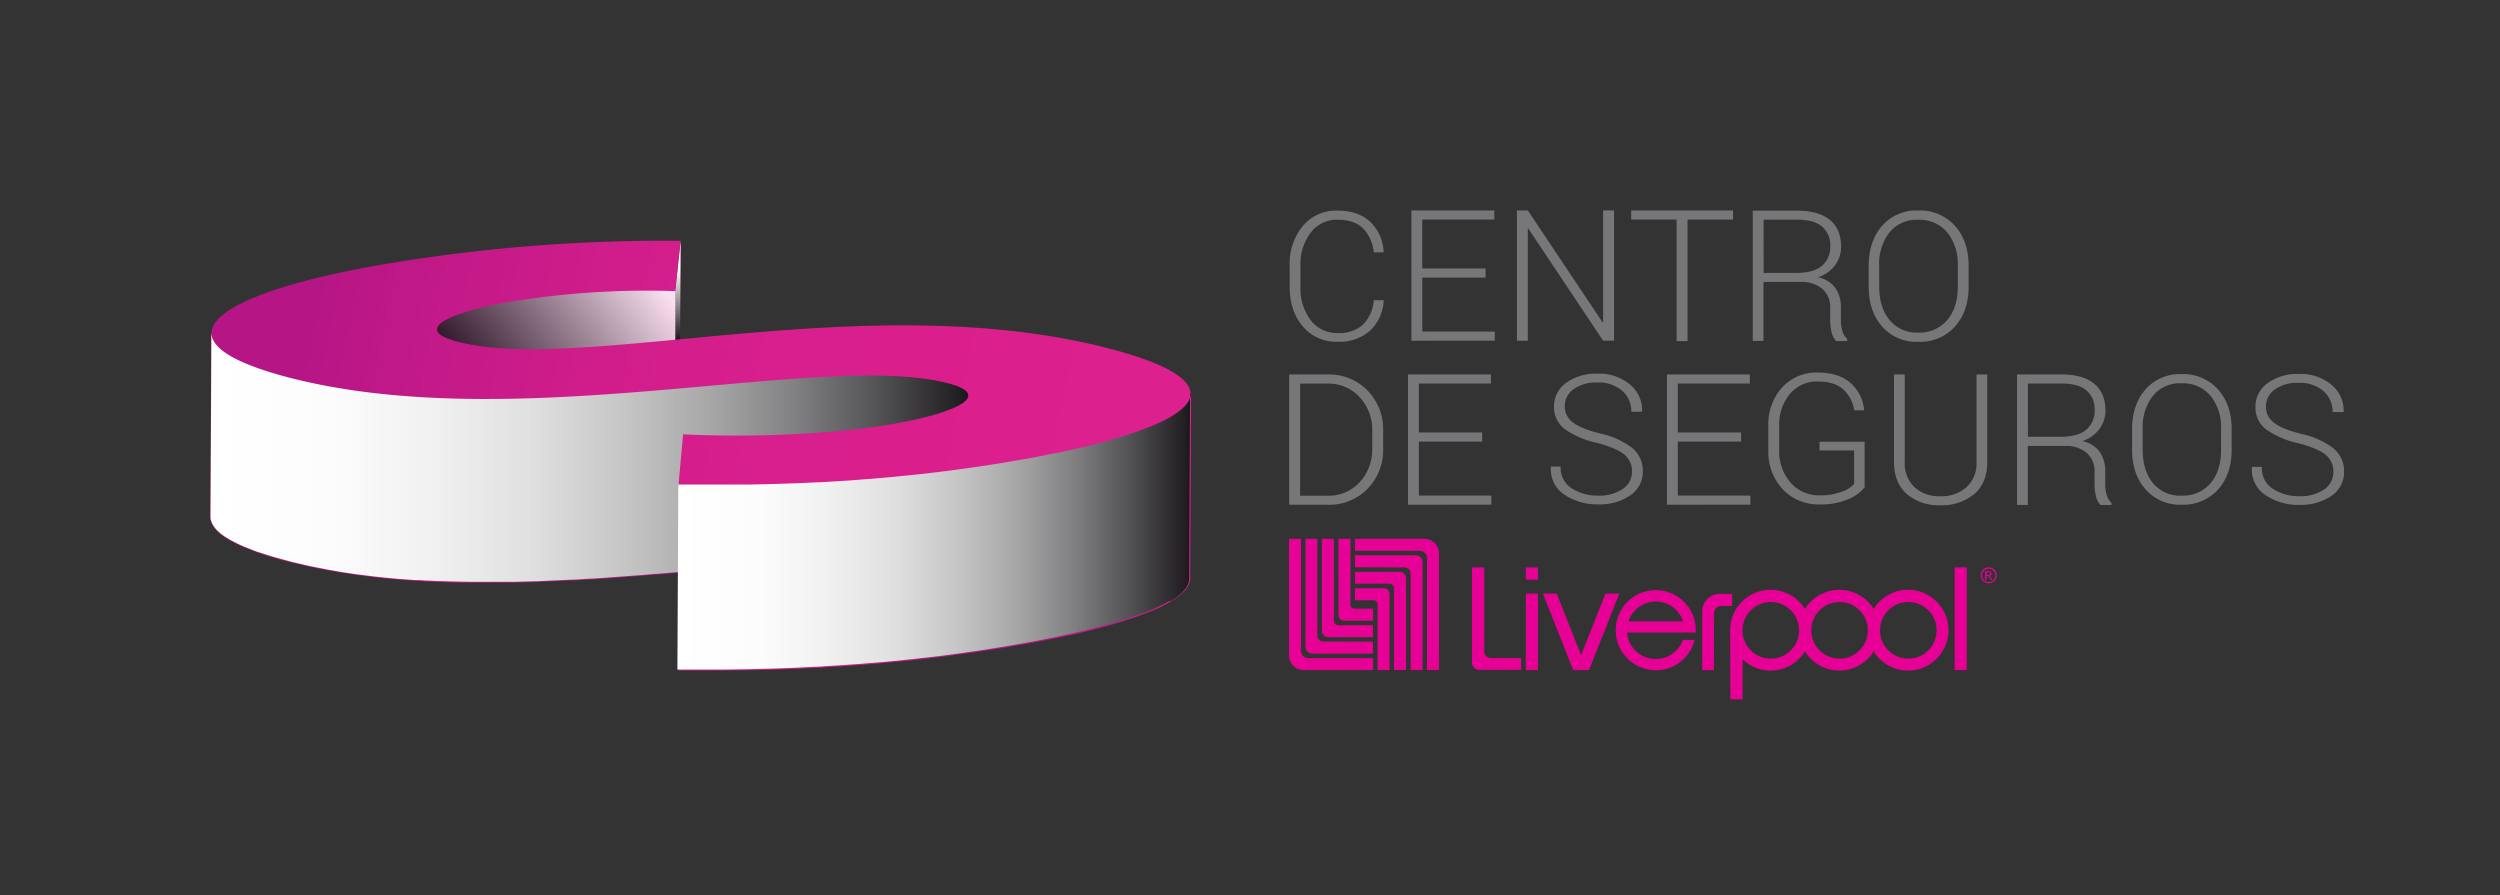 <svg xmlns="http://www.w3.org/2000/svg" xmlns:xlink="http://www.w3.org/1999/xlink" viewBox="0 0 687 246"><rect x="0" y="0" width="687" height="246" fill="#333333" stroke="none"/><style>.J,.D,.E,.G{mix-blend-mode:multiply}</style><defs><linearGradient id="A" x1="120.05" y1="110.41" x2="185.58" y2="110.41" xlink:href="#J"><stop offset=".26" stop-color="#b51585"/><stop offset=".52" stop-color="#b81686"/><stop offset=".73" stop-color="#c31988"/><stop offset=".93" stop-color="#d41e8c"/><stop offset="1" stop-color="#dc208e"/></linearGradient><linearGradient id="B" x1="186.29" y1="74.09" x2="186.29" y2="93.52" xlink:href="#J"><stop offset="0" stop-color="#dc208e"/><stop offset=".37" stop-color="#d91f8d"/><stop offset=".64" stop-color="#d01d8b"/><stop offset=".88" stop-color="#c01888"/><stop offset="1" stop-color="#b51585"/></linearGradient><linearGradient id="C" x1="186.29" y1="74.09" x2="186.29" y2="93.52" xlink:href="#J"><stop offset="0" stop-color="#fff"/><stop offset="1" stop-color="#19171a"/></linearGradient><linearGradient id="D" x1="185.47" y1="83.23" x2="141.93" y2="118.96" xlink:href="#C"/><linearGradient id="E" x1="57.85" y1="125.76" x2="266.09" y2="125.76" xlink:href="#J"><stop offset="0" stop-color="#dc208e"/><stop offset=".19" stop-color="#d91f8d"/><stop offset=".35" stop-color="#cf1c8b"/><stop offset=".49" stop-color="#be1887"/><stop offset=".54" stop-color="#b51585"/><stop offset=".7" stop-color="#b81686"/><stop offset=".83" stop-color="#c31988"/><stop offset=".96" stop-color="#d41e8c"/><stop offset="1" stop-color="#dc208e"/></linearGradient><linearGradient id="F" x1="57.85" y1="125.59" x2="266.09" y2="125.59" xlink:href="#J"><stop offset="0" stop-color="#fff"/><stop offset=".16" stop-color="#fcfcfc"/><stop offset=".29" stop-color="#f1f1f1"/><stop offset=".42" stop-color="#e0e0e0"/><stop offset=".54" stop-color="#c8c7c8"/><stop offset=".66" stop-color="#a8a7a8"/><stop offset=".77" stop-color="#818082"/><stop offset=".88" stop-color="#535254"/><stop offset=".99" stop-color="#201e21"/><stop offset="1" stop-color="#19171a"/></linearGradient><linearGradient id="G" x1="303.09" y1="124.32" x2="84.53" y2="78.53" xlink:href="#B"/><linearGradient id="H" x1="186.15" y1="146.38" x2="327.18" y2="146.38" xlink:href="#E"/><linearGradient id="I" x1="186.15" y1="146.2" x2="327.18" y2="146.2" xlink:href="#F"/><linearGradient id="J" gradientUnits="userSpaceOnUse"/></defs><path d="M185.58 79.67a259 259 0 0 0-36 1.63c-18.2 2.25-29.9 6.32-29.52 9.3l.08 50.62s2.9-10.3 65.4-10.48z" fill="url(#A)"/><path d="M187.04 66.17l-1.5 13.77v50.8l1.17-13.82.33-50.75z" fill="url(#B)"/><path class="D" d="M187.04 66.17l-1.5 13.77v50.8l1.17-13.82.33-50.75z" fill="url(#C)"/><path class="E" d="M185.58 79.5a262 262 0 0 0-36 1.64c-18.2 2.26-29.9 6.35-29.52 9.3l.08 50.62s2.9-10.3 65.4-10.47z" opacity=".86" fill="url(#D)"/><path d="M266 108a.91.91 0 0 0-.1-.18c-.06-.1-.1-.2-.16-.27a1.08 1.08 0 0 0-.2-.22 1.92 1.92 0 0 0-.22-.22 2.62 2.62 0 0 1-.28-.23 3.12 3.12 0 0 1-.33-.21 3.92 3.92 0 0 0-.39-.22 1.88 1.88 0 0 0-.42-.21c-.14-.08-.33-.15-.5-.22l-.5-.23c-.2 0-.4-.13-.6-.2a4.65 4.65 0 0 0-.6-.21c-.22-.08-.48-.13-.73-.2l-.82-.23-1.52-.35-.67-.15-1-.2-.7-.12-1.06-.16-.55-.1-1.36-.18h-.23l-1.7-.18h-.37l-1.76-.16h-.12l-1.76-.12h-.34c-.64 0-1.3-.07-1.95-.1h-2.4L241 103h-6.42l-3.3.1-4.88.2-3.52.2h-.58l-7.32.5h-.44l-3.73.3-4 .34h-.2l-22.05 1.94-3.54.4-1.2.1-4.38.37-3.28.26c-.38 0-.75.05-1.14.08l-3.4.25-1.4.1-3.07.2c-.35 0-.7.05-1 .06l-3.8.22H157l-4.5.22a.14.14 0 0 1-.08 0l-4.57.18h-.58a2.43 2.43 0 0 1-.36 0l-5.12.13h-8.3c-2.72 0-5.4 0-8.1-.1h-2.17c-.87 0-1.74 0-2.6-.1l-1.23-.06-1.85-.08h-.1c-.32 0-.65-.05-1-.06q-1 0-2-.12h-.15c-.4 0-.8 0-1.23-.1s-1.12-.06-1.7-.12a.53.53 0 0 1-.16 0c-.5 0-1-.07-1.5-.13l-1.44-.12h-.2c-.5 0-1-.1-1.5-.15l-1.47-.15h-.18l-1.45-.16-1.52-.18h-.15l-2.78-.27c-.2 0-.4-.05-.6-.07h-.27l-3.2-.48c-.12 0-.26 0-.37-.06l-.84-.14-2.35-.4-.65-.1-.42-.1-4.6-.9h-.28l-.45-.1-4.68-1.1-.9-.22-.9-.25-1.4-.37-1.27-.37-1.26-.38-1.2-.38-1.15-.37c-.38-.1-.73-.25-1.1-.38l-1.1-.46-1-.4-1-.38-.92-.38-.86-.38-.83-.4-.77-.38-.74-.38-.67-.37-.65-.4-.6-.38a6.24 6.24 0 0 1-.55-.4A4.91 4.91 0 0 1 61 96l-.48-.4-.4-.38c-.14-.13-.27-.28-.4-.42a4 4 0 0 1-.32-.36A4.23 4.23 0 0 1 59 94c-.08-.1-.17-.2-.24-.34a3.63 3.63 0 0 1-.24-.45c0-.12-.12-.24-.16-.32s-.1-.36-.16-.53a2.16 2.16 0 0 0-.07-.26 4.41 4.41 0 0 1-.08-.78l-.25 50.8a4.61 4.61 0 0 0 .07.79c0 .08 0 .16.07.25s.1.35.17.52l.14.3.25.47.22.35.33.45c.12.15.22.22.3.32a4.12 4.12 0 0 0 .42.45l.38.35.5.44.48.34.6.44.57.35.67.43.65.35.78.4.73.36.85.42.83.35 1 .42.94.35 1 .4 1 .38 1.1.38 1.15.37 1.2.38 1.26.37 1.3.37 1.37.36 1.8.5 4.75 1.1.62.13 4.72.93c.3.08.6.12.93.17l2.57.44 1 .16 3.54.53 3.3.42.9.12 2.25.26c.38 0 .77.07 1.16.1l1.93.2 1.63.14 1.52.12 1.45.1 1.72.13c.3 0 .6 0 .92.06.74 0 1.47.08 2.22.14h.56l2.54.14h.83l2.42.1 3.16.08h14.76l5.3-.15h.6l9.93-.46h.65l4.13-.24a2.68 2.68 0 0 1 .4 0l3.78-.25 1-.07 8.18-.62 1-.07 3.7-.3h.3l5-.42 3.58-.3h.4l5.15-.47 1.37-.12 2.27-.2 3.62-.33c.32 0 .64 0 .95-.07l2.94-.28 1-.07 3.6-.3c.22 0 .45 0 .66-.05l3-.23.9-.08 3.5-.25h.4l3.08-.2.85-.06 8.16-.4a.37.37 0 0 1 .14 0h.1l3.2-.1h10.74l1.38.06h1.34c.4 0 .84 0 1.26.1.4 0 .84.07 1.25.1a4.52 4.52 0 0 1 .48 0 2.32 2.32 0 0 0 .41 0 3.25 3.25 0 0 0 .34 0l1.22.14h.36l.8.12a2.38 2.38 0 0 1 .46.07l.7.1a2.44 2.44 0 0 0 .32.05l.6.1.77.13a.91.91 0 0 0 .24 0l.76.15c.26.03.42.1.66.14a.48.48 0 0 0 .15 0l1.37.32.23.07.6.16.7.2a6.23 6.23 0 0 1 .65.22l.56.18.55.23c.17.06.32.13.47.2l.44.23a2.42 2.42 0 0 1 .35.2 3.53 3.53 0 0 1 .35.24l.27.18c.1.1.17.18.26.27l.17.17a1.59 1.59 0 0 1 .16.31l.1.15a1.41 1.41 0 0 1 .07.47q.16-25.44.26-50.84a1.48 1.48 0 0 0-.01-.25z" fill="url(#E)"/><path class="G" d="M266 107.87a.91.91 0 0 0-.1-.2l-.16-.26a1.19 1.19 0 0 0-.2-.21c-.07-.07-.13-.17-.22-.25l-.28-.2-.33-.22-.4-.2-.42-.22-.5-.22-.5-.2c-.2-.08-.4-.14-.6-.2l-.6-.2-.68-.25-.82-.22-1.52-.36-.67-.14-1-.2-1.77-.3-.55-.08-1.36-.18h-.23l-1.7-.18H251l-1.76-.15h-.12l-1.76-.1h-.34c-.64 0-1.3-.08-1.95-.1l-1.85-.07h-8.64l-3.3.1-4.88.2-3.52.22h-.58l-7.32.52h-.44l-3.73.3-4 .34h-.2l-26.66 2.33-2.94.25c-.47 0-1 .06-1.44.1l-3.28.26c-.38 0-.75 0-1.14.1l-4.8.34-3.07.2-1 .08-3.8.22h-1.32l-4.58.23-4.57.2h-.94l-5.12.13h-8.3c-2.72 0-5.4 0-8.1-.1h-2.22l-2.6-.1c-.4 0-.8 0-1.23-.06l-1.85-.08a.18.18 0 0 1-.11 0h-1l-2-.12h-.15l-1.23-.1-1.7-.13h-.16l-1.5-.13-1.44-.12h-.2l-1.5-.15-1.47-.15H105c-.48 0-1-.1-1.45-.16l-1.52-.16a.46.46 0 0 0-.15 0l-2.63-.33c-.2 0-.4-.07-.6-.1h-.27l-3.2-.48h-.37l-.84-.15-2.35-.4c-.22 0-.43-.06-.65-.12l-.42-.08-4.6-.92a2.47 2.47 0 0 1-.28-.05l-.45-.1-4.68-1.1-.9-.24-.9-.25-1.4-.37-1.27-.36-1.5-.46-1.2-.38-1.15-.37-1.1-.38-1.06-.38-1-.38-1-.36-.92-.4-.86-.38-.83-.4-.77-.37s-.5-.27-.74-.4l-.67-.37-.65-.4a6.42 6.42 0 0 1-.59-.38 4.79 4.79 0 0 1-.55-.4 5.63 5.63 0 0 1-.51-.37l-.48-.42c-.13-.13-.28-.25-.4-.36l-.4-.43c-.12-.12-.22-.23-.32-.36a5.32 5.32 0 0 1-.32-.43 3.56 3.56 0 0 1-.24-.36 3.2 3.2 0 0 1-.24-.45c0-.1-.12-.2-.16-.32s-.1-.35-.16-.53a1.54 1.54 0 0 0-.07-.27 4.54 4.54 0 0 1-.08-.8L57.85 142a4.5 4.5 0 0 0 .07.77 1.73 1.73 0 0 0 .08.23l.17.53a2.43 2.43 0 0 0 .14.31l.25.48.22.32.33.46c.1.13.22.23.3.35s.26.3.42.44l.38.34.5.43.48.37c.2.12.38.27.6.43l.57.32.67.44.65.34.78.42s.48.25.73.36a9.42 9.42 0 0 0 .85.4l.83.38 1 .4.94.37 1 .4 1 .37 1.2.36 1.15.37 1.2.38 1.26.37 1.3.36s.9.26 1.37.37l1.8.5 4.75 1.1a6 6 0 0 1 .62.14l4.72.93.93.16a98.02 98.02 0 0 0 2.57.45l1 .17 3.54.52 4.2.52 2.25.25 1.16.12 1.93.18s1.1.1 1.63.16l1.52.1 3.17.24h.92c.74 0 1.47.1 2.22.13h.56l2.54.13h.74l2.42.08 3.16.08 3.16.05h11.62l5.3-.15h.6l9.93-.45h.65l4.13-.26h.4l3.78-.24 1-.08 9.18-.68 3.7-.32a1.2 1.2 0 0 0 .29 0l8.57-.72h.4l5.15-.47 1.37-.12 2.27-.2 7.5-.64 1-.1 3.6-.3.66-.06 3-.23.9-.08 3.5-.25h.4l3.08-.2h.85l8.16-.4h.2l3.2-.1h10.76l1.38.07h.86a3.37 3.37 0 0 1 .48 0l1.26.08c.4 0 .84.07 1.25.1l.48.06h.75l1.22.14h.1a2.15 2.15 0 0 0 .27 0l.8.1.46.06.7.1h.32l.6.12.77.14h.24l.76.16c.22 0 .42.1.66.13a.31.31 0 0 0 .15 0l1.37.32a1.5 1.5 0 0 0 .23.08c.2 0 .4.1.6.16l.7.2.65.23.56.18.55.24.47.2.44.25a2.58 2.58 0 0 1 .35.19l.35.25a3.13 3.13 0 0 1 .27.2l.43.43a1.89 1.89 0 0 1 .16.3c0 .06.07.1.1.18a1.18 1.18 0 0 1 .07.43q.16-25.4.26-50.8a1.39 1.39 0 0 0-.06-.22z" fill="url(#F)"/><path d="M101.27 73.35A463.17 463.17 0 0 1 187 66.17L185.58 80a231.71 231.71 0 0 0-46.89 3.19C125.3 85.65 112 90.4 126.15 94c34.33 8.65 111.5-15.16 177.48 1.48 42 10.6 23.34 22.73-21.1 30.9-27.7 5.1-59.22 7.76-96.12 7.37l1.3-14.4c20.93 1 43.42-.2 59.24-3.12 15.52-2.87 26.48-7.66 13.2-11-34.6-8.72-117 14.57-179.84-1.25-40.18-10.2-21.3-22.83 20.97-30.62z" fill="url(#G)"/><path d="M327.17 108.4a1.89 1.89 0 0 1 0 .27 1.28 1.28 0 0 1 0 .22 1.32 1.32 0 0 1-.11.39 1.34 1.34 0 0 1 0 .21.08.08 0 0 1 0 0 3.57 3.57 0 0 1-.22.55 2.21 2.21 0 0 1-.28.53 0 0 0 0 1 0 0l-.12.2-.3.4a1.78 1.78 0 0 1-.19.21 1.32 1.32 0 0 1-.19.24 1.16 1.16 0 0 0-.12.14c-.08.06-.15.15-.24.23l-.35.34c-.07.08-.18.15-.26.23l-.13.12-.3.24a2.11 2.11 0 0 0-.27.22l-.5.35a1.6 1.6 0 0 1-.3.22l-.6.4-.22.15-.9.54a4.76 4.76 0 0 1-.55.3l-.52.3-.57.27c-.2.08-.33.2-.52.28h-.06l-.83.4-.45.2-1.18.52-.13.07-1.56.63a2 2 0 0 0-.3.12l-1.26.48a.7.7 0 0 1-.14 0l-.44.15-1.3.47-.58.2-1.37.45a1.93 1.93 0 0 1-.39.12c-.07 0-.18.05-.25.08l-2.25.7-.2.06-2.2.63-.3.08-.32.08-2.88.78-.47.12-2.9.72-.28.08h-.18l-1.37.32-.85.2-1.63.37-.62.14-2.07.45-4.84.97-.44.08-2.6.5-7.16 1.25c-.28 0-.54.1-.84.14l-.9.14-5.23.8-1.36.2-6.58.9c-.15 0-.28 0-.45.07l-1.07.1-5.83.7-9.27.95-5.4.45-1.65.14-3.92.28-1.9.12-4 .24-1.72.1h-.72l-3.72.18-1.5.07q-2.87.13-5.77.22h-.18l-7.15.18-3.7.06h-16.05l-.25 50.8q6.8.07 13.38 0h3.15l3.4-.05 7-.2 5.9-.2 1.83-.1 4.1-.2c.63 0 1.25-.08 1.86-.1l3.87-.24c.65 0 1.3-.08 1.95-.14l3.9-.27 1.64-.13 5.44-.47 7.3-.72 2-.22 5.82-.7 1.48-.18 6.56-.9 1.5-.23 5-.77 1.94-.3 7.06-1.22 2.6-.48.53-.1 2-.4.87-.18 1.55-.3.93-.2 1.42-.3.94-.2 1.36-.3c.27 0 .54-.13.83-.18l1.45-.35.3-.07 3.12-.77.3-.1 3.52-.94 2.25-.65a1.06 1.06 0 0 0 .2-.05l2.28-.7c.2-.08.4-.12.57-.2l1.4-.45a4.71 4.71 0 0 0 .59-.21l1.37-.48.47-.18 1.26-.47a2.91 2.91 0 0 0 .34-.13l1.5-.6a4.42 4.42 0 0 0 .47-.2l1.35-.6.84-.38a4.17 4.17 0 0 1 .53-.27l.6-.32a3.92 3.92 0 0 0 .52-.28l.55-.3.94-.57a.88.88 0 0 1 .13-.09l.74-.5a2.59 2.59 0 0 1 .28-.19l.48-.37.3-.24.4-.34a1.78 1.78 0 0 0 .26-.25l.38-.35a1.6 1.6 0 0 1 .22-.22l.32-.37.18-.22a2.46 2.46 0 0 0 .28-.4c0-.06.1-.12.14-.18a4.57 4.57 0 0 0 .28-.53.1.1 0 0 0 0-.08 5.11 5.11 0 0 0 .24-.57 2.19 2.19 0 0 1 .06-.21c0-.13.07-.27.1-.37a1.81 1.81 0 0 1 0-.25v-.44l.26-50.8c-.15.32-.16.38-.16.45z" fill="url(#H)"/><path class="J" d="M327.17 108.23a1.82 1.82 0 0 1 0 .27 1.35 1.35 0 0 1 0 .22 1.44 1.44 0 0 1-.11.4 1 1 0 0 1 0 .2.06.06 0 0 1 0 0 3.9 3.9 0 0 1-.22.56 6.23 6.23 0 0 1-.31.55 1 1 0 0 0-.14.21l-.3.4a1.24 1.24 0 0 1-.19.21l-.2.23-.12.13-.24.24a3.94 3.94 0 0 1-.35.34l-.26.25a.6.6 0 0 0-.13.11l-.3.24a2 2 0 0 0-.27.22l-.5.37-.3.2-.6.37-.22.16-.9.55-.55.3a4.3 4.3 0 0 1-.52.3l-.57.3-.52.25h-.06l-.83.4-.45.2-1.18.5-.13.07-1.56.63-.3.1-1.26.48-.14.06a2.28 2.28 0 0 0-.44.17l-1.3.45-.58.2-1.37.45-.4.14a.79.79 0 0 0-.25.07l-2.25.7-.2.05-2.2.63c-.1 0-.2.06-.3.1a2.27 2.27 0 0 0-.32.08l-2.88.77a4.46 4.46 0 0 1-.47.11l-2.9.74a1.2 1.2 0 0 0-.28.06h-.18l-1.37.32-.85.2-1.63.36a6.23 6.23 0 0 1-.62.15l-2.07.44h-.25l-4.6.94c-.17 0-.3.06-.44.1l-2.6.48-7.16 1.23-.84.14-.9.14-5.23.8-1.36.2-6.58.9c-.15 0-.28 0-.45.06l-1.07.12-5.83.7-1.94.2-7.33.73-5.4.46-1.65.12-3.92.3-5.9.37c-.57 0-1.14.07-1.72.1h-.72l-3.72.18-1.5.06-5.77.2h-.18l-7.15.18H186.4l-.25 50.83q6.8 0 13.38 0l3.15-.05 3.4-.05 7-.17 5.9-.23 1.83-.1 4.1-.2c.63 0 1.25-.06 1.86-.12l3.87-.23 1.95-.13 3.9-.27 1.64-.14 5.44-.45 7.3-.72 2-.24 5.82-.66 1.48-.2 6.56-.9 1.5-.22 5-.77 1.94-.32 7.06-1.23 3.13-.58 2-.4.87-.17 1.55-.3.93-.2 1.42-.3.94-.22 2.2-.5 1.45-.34a1.8 1.8 0 0 0 .3-.08l3.12-.76.3-.07 3-.82.52-.13 2.25-.65a.65.65 0 0 1 .2 0l2.28-.7a4.26 4.26 0 0 0 .57-.2l1.4-.44a4.62 4.62 0 0 1 .59-.2l1.37-.5.47-.17 1.6-.6 1.5-.6.47-.2.9-.38.45-.23.84-.4.53-.26.6-.3.52-.3.55-.3.92-.24a.5.5 0 0 1 .13-.09l.74-.5.28-.2.48-.38.3-.25.4-.32a2.11 2.11 0 0 0 .26-.24l.38-.37a1.38 1.38 0 0 1 .22-.21l.32-.4a1.39 1.39 0 0 1 .18-.19l.28-.4c0-.06.1-.13.14-.18l.28-.52c.08-.16 0-.06 0-.1a5.51 5.51 0 0 0 .24-.57 1.77 1.77 0 0 1 .06-.22 3.33 3.33 0 0 0 .11-.38 1.34 1.34 0 0 1 0-.24v-.45l.26-50.82c.1.12.1.2.1.25z" fill="url(#I)"/><path d="M377.3 171.8h-9.36c-1 0-1.38-.64-1.38-1.5v-22.22h-3.3v25.25a1.76 1.76 0 0 0 1.59 1.76h12.44zm0 4.52v3.3h-16.63a1.88 1.88 0 0 1-1.93-1.95v-29.6H362v26.22c0 1.15.5 2 1.9 2zm-23.08-28.25h3.3v30.52a2.06 2.06 0 0 0 2.17 2.27h17.63v3.28h-19.18a4 4 0 0 1-3.91-4zm13.58 0h3.3V166a1.14 1.14 0 0 0 1.23 1.27h5v3.3h-7.84a1.52 1.52 0 0 1-1.67-1.64zm4.54 12.33h9.36c1 0 1.38.64 1.38 1.5v22.22h3.3V158.9a1.76 1.76 0 0 0-1.59-1.76h-12.44zm0-4.52v-3.3H389a1.88 1.88 0 0 1 1.93 1.95v29.6h-3.28v-26.2c0-1.15-.5-2-1.9-2zm23.1 28.25h-3.3v-30.5a2.06 2.06 0 0 0-2.17-2.27h-17.63v-3.28h19.18a4 4 0 0 1 3.91 4zm-13.58 0h-3.3v-17.9a1.14 1.14 0 0 0-1.23-1.28h-5v-3.3h7.84a1.52 1.52 0 0 1 1.67 1.64zm89.15-15.6a2 2 0 0 1 2-2h3v-3.32h-3.5a4.76 4.76 0 0 0-4.75 4.8v16.14H471zm-51.7-5.4h3.33v21h-3.33zm56.2 29.05h3.36v-11A11.1 11.1 0 0 0 496 179a11.1 11.1 0 0 0 18.89 0 11.1 11.1 0 1 0 0-11.65 11.1 11.1 0 0 0-18.89 0 11.1 11.1 0 0 0-20.55 5.82zm48.9-26.75a7.78 7.78 0 1 1-7.78 7.78 7.79 7.79 0 0 1 7.78-7.78m-18.9 0a7.78 7.78 0 1 1-7.78 7.78 7.79 7.79 0 0 1 7.78-7.78m-18.9 0a7.78 7.78 0 1 1-7.78 7.78 7.79 7.79 0 0 1 7.78-7.78M455 184.2a10.92 10.92 0 0 0 10.67-8.38h-3.22a7.9 7.9 0 0 1-15.33-2H466v-.65a11 11 0 1 0-11 11m0-18.88a7.91 7.91 0 0 1 7.51 5.45h-15a7.92 7.92 0 0 1 7.51-5.45m-18.37 18.84l8.34-21h-3.8l-6.7 16.9-6.7-16.9H424l8.33 21h4.33zm100.48-28.2h3.33v28.2h-3.33zm-129.27 0v22.9a1.87 1.87 0 0 0 2 2H418v3.25h-11.26a2 2 0 0 1-2.25-2.13v-26.03zm138.64 4.36a2.19 2.19 0 1 1 2.19-2.19 2.19 2.19 0 0 1-2.19 2.19m0-4a1.83 1.83 0 1 0 1.83 1.83 1.82 1.82 0 0 0-1.83-1.83m-1 .7h1c.58 0 .78.36.78.6a.66.66 0 0 1-.67.68c.2.07.35.27.55.58l.3.46H547l-.2-.37c-.3-.53-.4-.63-.7-.63h-.23v1h-.38zm.93 1c.3 0 .5-.1.5-.36s-.17-.35-.42-.35h-.6v.72zm-127.13-2.06h3.33v3.37h-3.33z" fill="#e70095"/><path d="M354.4 78.75v-5.7a16.24 16.24 0 0 1 3.6-10.93 11.92 11.92 0 0 1 9.53-4.24q5.63 0 8.93 3a12.07 12.07 0 0 1 3.76 8.32v.14h-2.72a10.81 10.81 0 0 0-3-6.66q-2.44-2.3-6.9-2.3a9 9 0 0 0-7.43 3.56 14.28 14.28 0 0 0-2.8 9.11v5.75a14.35 14.35 0 0 0 2.8 9.17 9 9 0 0 0 7.43 3.55 9.82 9.82 0 0 0 6.91-2.26 10.62 10.62 0 0 0 3-6.76h2.72v.14a12.14 12.14 0 0 1-3.79 8.28 12.73 12.73 0 0 1-8.9 3 11.94 11.94 0 0 1-9.54-4.24q-3.6-4.22-3.6-10.92zm33.45 14.88v-35.8h22.78v2.5h-19.8v13.45h17.4v2.5h-17.38v14.85h19.92v2.48zm29 0v-35.8h3l20.54 30.75h.15V57.82h3v35.8h-3L420 62.83h-.15v30.8zm31.4-33.3v-2.5h28v2.52h-12.52v33.4h-3V60.33zm33.4 33.37V57.9h12.26q5.82 0 8.92 2.52 3.1 2.52 3.1 7.37a8.38 8.38 0 0 1-1.66 5.11 9.43 9.43 0 0 1-4.7 3.29 7.88 7.88 0 0 1 4.83 3 9.33 9.33 0 0 1 1.48 5.4v3.37a10.47 10.47 0 0 0 .4 3 4.66 4.66 0 0 0 1.32 2.17v.6h-3a4.9 4.9 0 0 1-1.29-2.49 14.59 14.59 0 0 1-.37-3.32V84.6a6.61 6.61 0 0 0-2.15-5.21 8.72 8.72 0 0 0-6-1.91H484.6v16.2zm3-18.7h8.9q4.9 0 7.15-2a6.63 6.63 0 0 0 2.26-5.28 6.76 6.76 0 0 0-2.25-5.45q-2.25-1.9-6.8-1.9h-9.28zm28.86 3.75v-5.7q0-6.75 3.7-11a12.51 12.51 0 0 1 9.91-4.21 12.88 12.88 0 0 1 10.09 4.21q3.77 4.2 3.77 11v5.7q0 6.78-3.76 11a12.88 12.88 0 0 1-10.08 4.18 12.58 12.58 0 0 1-9.92-4.18q-3.7-4.22-3.7-11zm2.9 0q0 5.72 2.83 9.18a9.61 9.61 0 0 0 7.88 3.46 9.9 9.9 0 0 0 8-3.45q2.88-3.45 2.88-9.2V73a13.75 13.75 0 0 0-2.9-9.14 9.93 9.93 0 0 0-8-3.46 9.57 9.57 0 0 0-7.87 3.46A14 14 0 0 0 516.4 73zM354.27 138.7v-35.8h10.5a14.74 14.74 0 0 1 11 4.38 15.32 15.32 0 0 1 4.32 11.24v4.6a15.27 15.27 0 0 1-4.32 11.24 14.79 14.79 0 0 1-11 4.35zm3-2.48h7.54a11.53 11.53 0 0 0 8.82-3.71 13.24 13.24 0 0 0 3.46-9.39v-4.67a13.12 13.12 0 0 0-3.47-9.32 11.54 11.54 0 0 0-8.81-3.71h-7.54zm29.65 2.48v-35.8h22.78v2.5h-19.8v13.45h17.4v2.5h-17.4v14.85h19.92v2.48zm39.24-10.36v-.14h2.7a6.68 6.68 0 0 0 3.06 6 13.05 13.05 0 0 0 7.21 2 11.5 11.5 0 0 0 6.77-1.82 5.64 5.64 0 0 0 2.58-4.82 5.82 5.82 0 0 0-2.16-4.67q-2.16-1.8-7.5-3.2a23.88 23.88 0 0 1-8.77-3.74 7.44 7.44 0 0 1-3-6.21 7.82 7.82 0 0 1 3.33-6.53 13.82 13.82 0 0 1 8.57-2.52 13.1 13.1 0 0 1 9 3 9.07 9.07 0 0 1 3.31 7.08v.23l-.08.14h-2.9a7.4 7.4 0 0 0-2.5-5.76 9.77 9.77 0 0 0-6.79-2.26 10.47 10.47 0 0 0-6.62 1.87 5.7 5.7 0 0 0-2.38 4.65 5.42 5.42 0 0 0 2.2 4.4q2.2 1.76 7.6 3.1a22.14 22.14 0 0 1 8.65 3.89 8 8 0 0 1 3 6.45 7.76 7.76 0 0 1-3.45 6.65 14.77 14.77 0 0 1-8.81 2.47A16 16 0 0 1 430 136a8.32 8.32 0 0 1-3.83-7.39zm31.92 10.36v-35.8h22.78v2.5h-19.8v13.45h17.4v2.5h-17.4v14.85H481v2.48zm27.85-15.1v-6.46a15.13 15.13 0 0 1 3.78-10.65 12.68 12.68 0 0 1 9.79-4.11q5.74 0 9 2.84a11.13 11.13 0 0 1 3.75 7.39v.15h-2.7a9.94 9.94 0 0 0-3-5.72q-2.37-2.2-7-2.2a9.62 9.62 0 0 0-7.71 3.44 13.13 13.13 0 0 0-2.92 8.81v6.5a13.21 13.21 0 0 0 3.1 9 10.29 10.29 0 0 0 8.11 3.53 16.42 16.42 0 0 0 6-1 8 8 0 0 0 3.38-2.14v-9.2H500v-2.4h12.4v12.53a10.84 10.84 0 0 1-4.36 3.21 18.76 18.76 0 0 1-8 1.49 13.41 13.41 0 0 1-10.18-4.19 15.11 15.11 0 0 1-3.92-10.84zm34.54 3.3v-24h2.95v24a9 9 0 0 0 2.7 7 10 10 0 0 0 7.05 2.47 10.46 10.46 0 0 0 7.2-2.46 8.86 8.86 0 0 0 2.78-7v-24h2.95v24q0 5.8-3.58 8.86a13.87 13.87 0 0 1-9.34 3.07 13.44 13.44 0 0 1-9.19-3.08q-3.52-3.1-3.52-8.86zm33.8 11.85V102.9h12.27q5.82 0 8.93 2.53 3.1 2.53 3.1 7.38a8.39 8.39 0 0 1-1.67 5.11 9.44 9.44 0 0 1-4.7 3.29 7.89 7.89 0 0 1 4.84 3 9.34 9.34 0 0 1 1.48 5.41V133a10.48 10.48 0 0 0 .4 3 4.67 4.67 0 0 0 1.32 2.17v.6h-3a4.9 4.9 0 0 1-1.29-2.49 14.61 14.61 0 0 1-.37-3.33v-3.28a6.61 6.61 0 0 0-2.15-5.21 8.73 8.73 0 0 0-6-1.91h-10.18v16.2zm3-18.72h8.92q4.9 0 7.16-2a6.64 6.64 0 0 0 2.26-5.28 6.76 6.76 0 0 0-2.25-5.46q-2.25-1.9-6.8-1.9h-9.3zm28.64 3.57v-5.68q0-6.73 3.68-10.92a12.47 12.47 0 0 1 9.87-4.19A12.83 12.83 0 0 1 609.5 107q3.76 4.2 3.76 10.92v5.68q0 6.75-3.74 10.92a12.83 12.83 0 0 1-10 4.17 12.53 12.53 0 0 1-9.88-4.17q-3.74-4.16-3.74-10.9zm2.9 0q0 5.7 2.82 9.15a9.57 9.57 0 0 0 7.85 3.45 9.86 9.86 0 0 0 8-3.44q2.87-3.44 2.87-9.16v-5.72a13.7 13.7 0 0 0-2.89-9.1 9.89 9.89 0 0 0-8-3.45 9.54 9.54 0 0 0-7.84 3.45 14 14 0 0 0-2.81 9.1zm30.03 4.84v-.14h2.72a6.69 6.69 0 0 0 3.07 6.06 13.07 13.07 0 0 0 7.22 2 11.52 11.52 0 0 0 6.78-1.83 5.65 5.65 0 0 0 2.58-4.83 5.83 5.83 0 0 0-2.1-4.7q-2.16-1.8-7.52-3.2a23.92 23.92 0 0 1-8.79-3.75 7.46 7.46 0 0 1-3-6.22 7.84 7.84 0 0 1 3.34-6.54 13.84 13.84 0 0 1 8.58-2.52 13.12 13.12 0 0 1 9 3 9.09 9.09 0 0 1 3.32 7.09v.24l-.08.14H641a7.42 7.42 0 0 0-2.51-5.77 9.79 9.79 0 0 0-6.8-2.26 10.49 10.49 0 0 0-6.63 1.87 5.71 5.71 0 0 0-2.39 4.66 5.43 5.43 0 0 0 2.21 4.41q2.2 1.77 7.6 3.1a22.18 22.18 0 0 1 8.67 3.89 8 8 0 0 1 3 6.46 7.78 7.78 0 0 1-3.46 6.66 14.79 14.79 0 0 1-8.82 2.48 16 16 0 0 1-9.22-2.62 8.34 8.34 0 0 1-3.84-7.4z" fill="#77777a"/></svg>